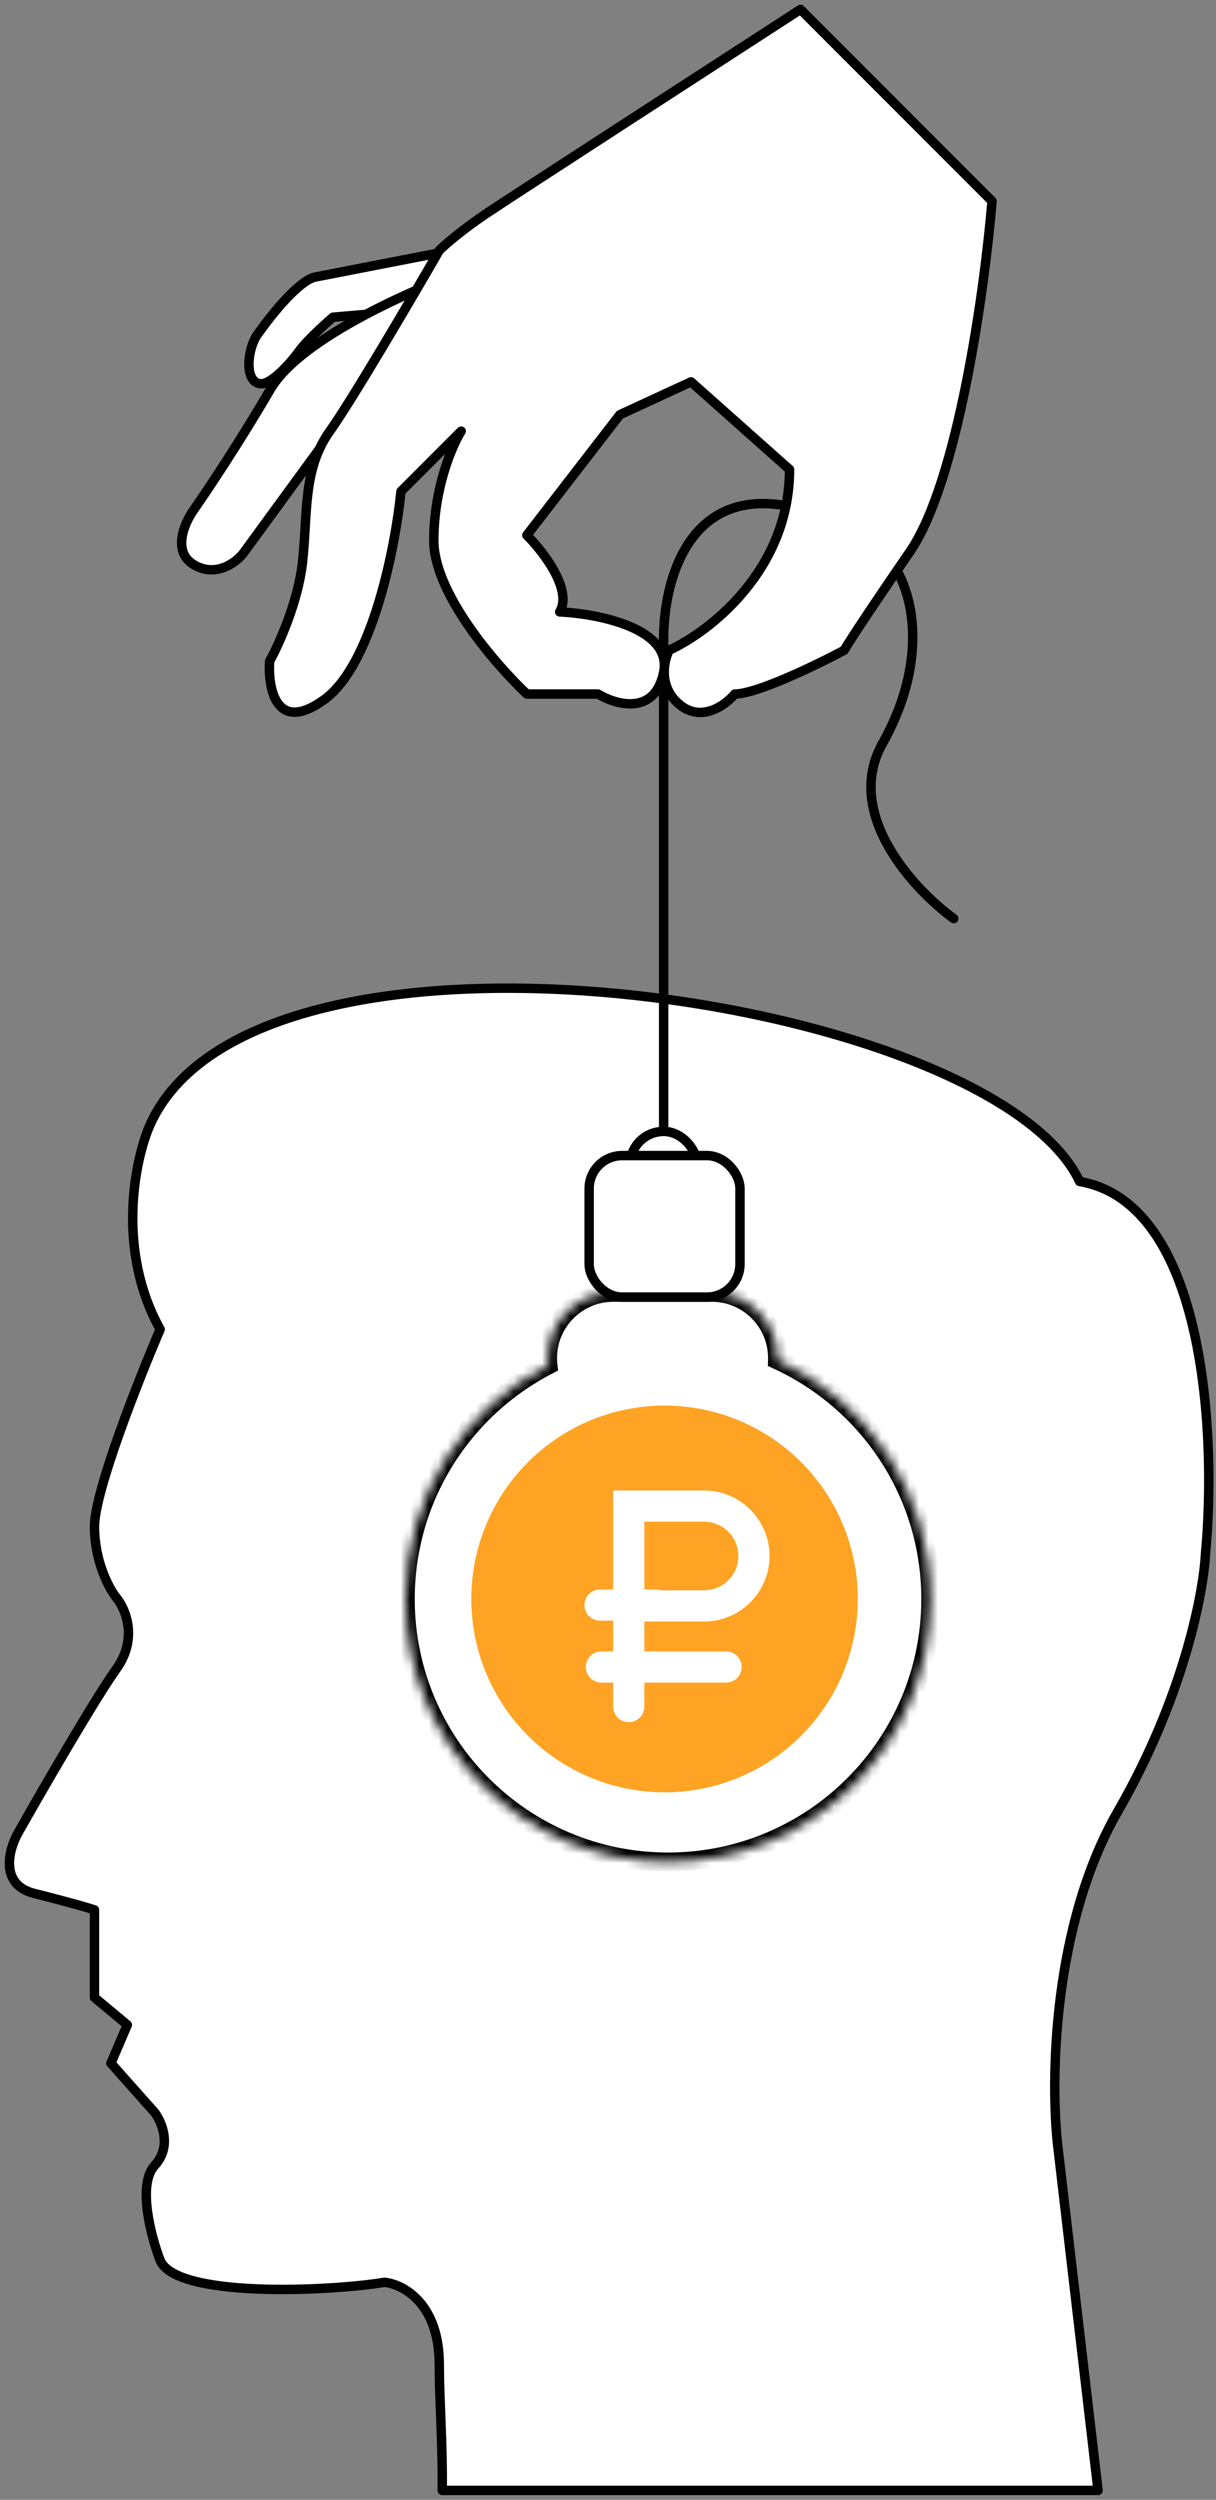 <svg width="129" height="265" viewBox="0 0 129 265" fill="none" xmlns="http://www.w3.org/2000/svg">
<rect x="0" y="0" width="129" height="265" fill="#808080" stroke="none"/>
<path d="M15.83 119.438C26.861 93.892 105.239 105.504 114.529 125.244C127.998 127.566 129.043 152.531 127.882 164.723C127.688 168.787 125.56 179.934 118.593 192.01C111.626 204.086 111.432 220.652 112.206 227.425L116.486 264H46.915C46.973 259.025 46.601 254.403 46.601 250.649C46.601 244.146 42.73 242.133 40.795 241.94C35.222 242.869 18.733 243.682 16.991 239.618C16.024 237.102 14.553 231.567 16.411 229.554C18.269 227.541 17.185 224.974 16.411 223.942L11.766 218.717L13.508 214.653L10.024 211.75V202.461C9.444 202.267 7.354 201.648 3.638 200.719C-0.077 199.79 0.929 196.074 1.897 194.332C4.412 189.881 10.025 180.166 12.347 176.915C14.669 173.664 13.315 170.529 12.347 169.368C11.573 168.4 10.025 165.536 10.025 161.82C10.025 158.104 14.669 146.338 16.991 140.919C12.347 132.559 14.282 123.115 15.83 119.438Z" fill="white" stroke="black" stroke-linecap="round" stroke-linejoin="round"/>
<path d="M50.915 167.058L56.461 154.987H60.703L53.199 170.647L50.915 167.058Z" fill="#FFE978"/>
<mask id="path-3-inside-1_2492_889" fill="white">
<path fill-rule="evenodd" clip-rule="evenodd" d="M65.063 137C61.215 137 58.096 140.119 58.096 143.967C58.096 144.22 58.109 144.47 58.136 144.717C49.148 149.341 43 158.709 43 169.512C43 184.903 55.477 197.38 70.868 197.38C86.259 197.38 98.736 184.903 98.736 169.512C98.736 158.264 92.072 148.573 82.477 144.17C82.479 144.103 82.48 144.035 82.48 143.967C82.48 140.119 79.361 137 75.513 137H65.063Z"/>
</mask>
<path fill-rule="evenodd" clip-rule="evenodd" d="M65.063 137C61.215 137 58.096 140.119 58.096 143.967C58.096 144.22 58.109 144.47 58.136 144.717C49.148 149.341 43 158.709 43 169.512C43 184.903 55.477 197.38 70.868 197.38C86.259 197.38 98.736 184.903 98.736 169.512C98.736 158.264 92.072 148.573 82.477 144.17C82.479 144.103 82.48 144.035 82.48 143.967C82.48 140.119 79.361 137 75.513 137H65.063Z" fill="white"/>
<path d="M58.136 144.717L58.593 145.606L59.203 145.292L59.13 144.61L58.136 144.717ZM82.477 144.17L81.478 144.142L81.459 144.803L82.06 145.079L82.477 144.17ZM59.096 143.967C59.096 140.671 61.767 138 65.063 138V136C60.663 136 57.096 139.567 57.096 143.967H59.096ZM59.13 144.61C59.107 144.399 59.096 144.185 59.096 143.967H57.096C57.096 144.256 57.111 144.541 57.141 144.823L59.13 144.61ZM44 169.512C44 159.098 49.925 150.066 58.593 145.606L57.678 143.827C48.37 148.616 42 158.32 42 169.512H44ZM70.868 196.38C56.029 196.38 44 184.351 44 169.512H42C42 185.456 54.925 198.38 70.868 198.38V196.38ZM97.736 169.512C97.736 184.351 85.706 196.38 70.868 196.38V198.38C86.811 198.38 99.736 185.456 99.736 169.512H97.736ZM82.06 145.079C91.313 149.325 97.736 158.67 97.736 169.512H99.736C99.736 157.859 92.831 147.821 82.894 143.261L82.06 145.079ZM81.48 143.967C81.48 144.025 81.479 144.084 81.478 144.142L83.477 144.199C83.479 144.122 83.48 144.045 83.48 143.967H81.48ZM75.513 138C78.808 138 81.48 140.671 81.48 143.967H83.48C83.48 139.567 79.913 136 75.513 136V138ZM65.063 138H75.513V136H65.063V138Z" fill="black" mask="url(#path-3-inside-1_2492_889)"/>
<path d="M70.405 119.5L70.405 68.347C70.211 60.219 74.353 46.633 92.467 57.316C97.111 60.799 98.853 69.508 93.628 78.797C89.447 86.229 96.918 94.279 101.175 97.376" stroke="black" stroke-linecap="round"/>
<rect x="66.84" y="119.938" width="7.128" height="12.934" rx="3.564" stroke="black"/>
<rect x="62.5" y="122.5" width="16" height="15" rx="3.5" fill="white" stroke="black"/>
<path d="M27.317 35.452C29.783 31.993 32.067 29.709 33.372 29.383L58.493 24.489L50.663 32.319L35.33 33.624C35.33 33.624 32.72 35.86 31.741 37.213C31.015 38.217 28.805 40.856 27.57 40.671C25.869 40.416 26.257 36.938 27.317 35.452Z" fill="white" stroke="black" stroke-linejoin="round"/>
<path d="M28.68 41.276C31.931 35.702 44.633 30.34 50.052 28.404L41.57 44.39L36.808 43.598L25.777 58.693C25.003 59.66 22.874 61.247 20.552 59.854C18.23 58.461 19.584 55.403 20.552 54.048C21.907 52.113 25.429 46.849 28.68 41.276Z" fill="white" stroke="black" stroke-linejoin="round"/>
<path d="M65.761 43.963L73.308 40.479L83.758 49.769C83.758 60.451 75.243 66.992 70.986 68.928C70.405 70.089 69.825 72.876 72.147 74.734C74.469 76.591 76.985 74.734 77.953 73.572C80.275 73.572 86.661 70.476 89.564 68.928C89.758 68.541 91.422 65.909 96.531 58.477C101.64 51.046 104.466 30.61 105.24 21.32L84.92 1C75.05 7.386 54.613 20.624 51.827 22.481C49.04 24.339 47.182 25.965 46.602 26.546C43.699 31.577 37.312 42.453 34.99 45.705C32.087 49.769 32.668 54.413 32.087 59.638C31.622 63.819 29.571 68.347 28.604 70.089C28.41 72.992 29.3 77.869 34.41 74.153C39.519 70.437 41.957 57.897 42.538 52.091L48.924 45.705C47.956 47.253 46.021 51.743 46.021 57.316C46.021 62.89 52.601 70.476 55.891 73.572H63.438C65.374 74.734 69.477 75.895 70.405 71.25C71.334 66.605 63.438 65.057 59.374 64.864C60.768 62.541 57.633 58.477 55.891 56.736L65.761 43.963Z" fill="white" stroke="black" stroke-linecap="round" stroke-linejoin="round"/>
<circle cx="70.5" cy="169.5" r="20.5" fill="#FFA324"/>
<path fill-rule="evenodd" clip-rule="evenodd" d="M68.355 171.89V175.062H77.028C77.941 175.062 78.68 175.802 78.68 176.715C78.68 177.628 77.941 178.367 77.028 178.367H68.355V180.91C68.355 181.822 67.615 182.562 66.703 182.562C65.79 182.562 65.05 181.822 65.05 180.91V178.367H63.798C62.886 178.367 62.146 177.628 62.146 176.715C62.146 175.802 62.886 175.062 63.798 175.062H65.05L65.05 171.8H63.653C62.74 171.8 62 171.06 62 170.148C62 169.235 62.74 168.495 63.653 168.495H65.05L65.05 158H67.047H68.355H74.69C78.526 158 81.635 161.109 81.635 164.945C81.635 168.78 78.526 171.89 74.69 171.89H68.355ZM68.355 161.305L68.355 168.495H69.516C69.704 168.495 69.885 168.527 70.053 168.584H74.69C76.7 168.584 78.33 166.955 78.33 164.945C78.33 162.935 76.7 161.305 74.69 161.305H68.355Z" fill="white"/>
</svg>
